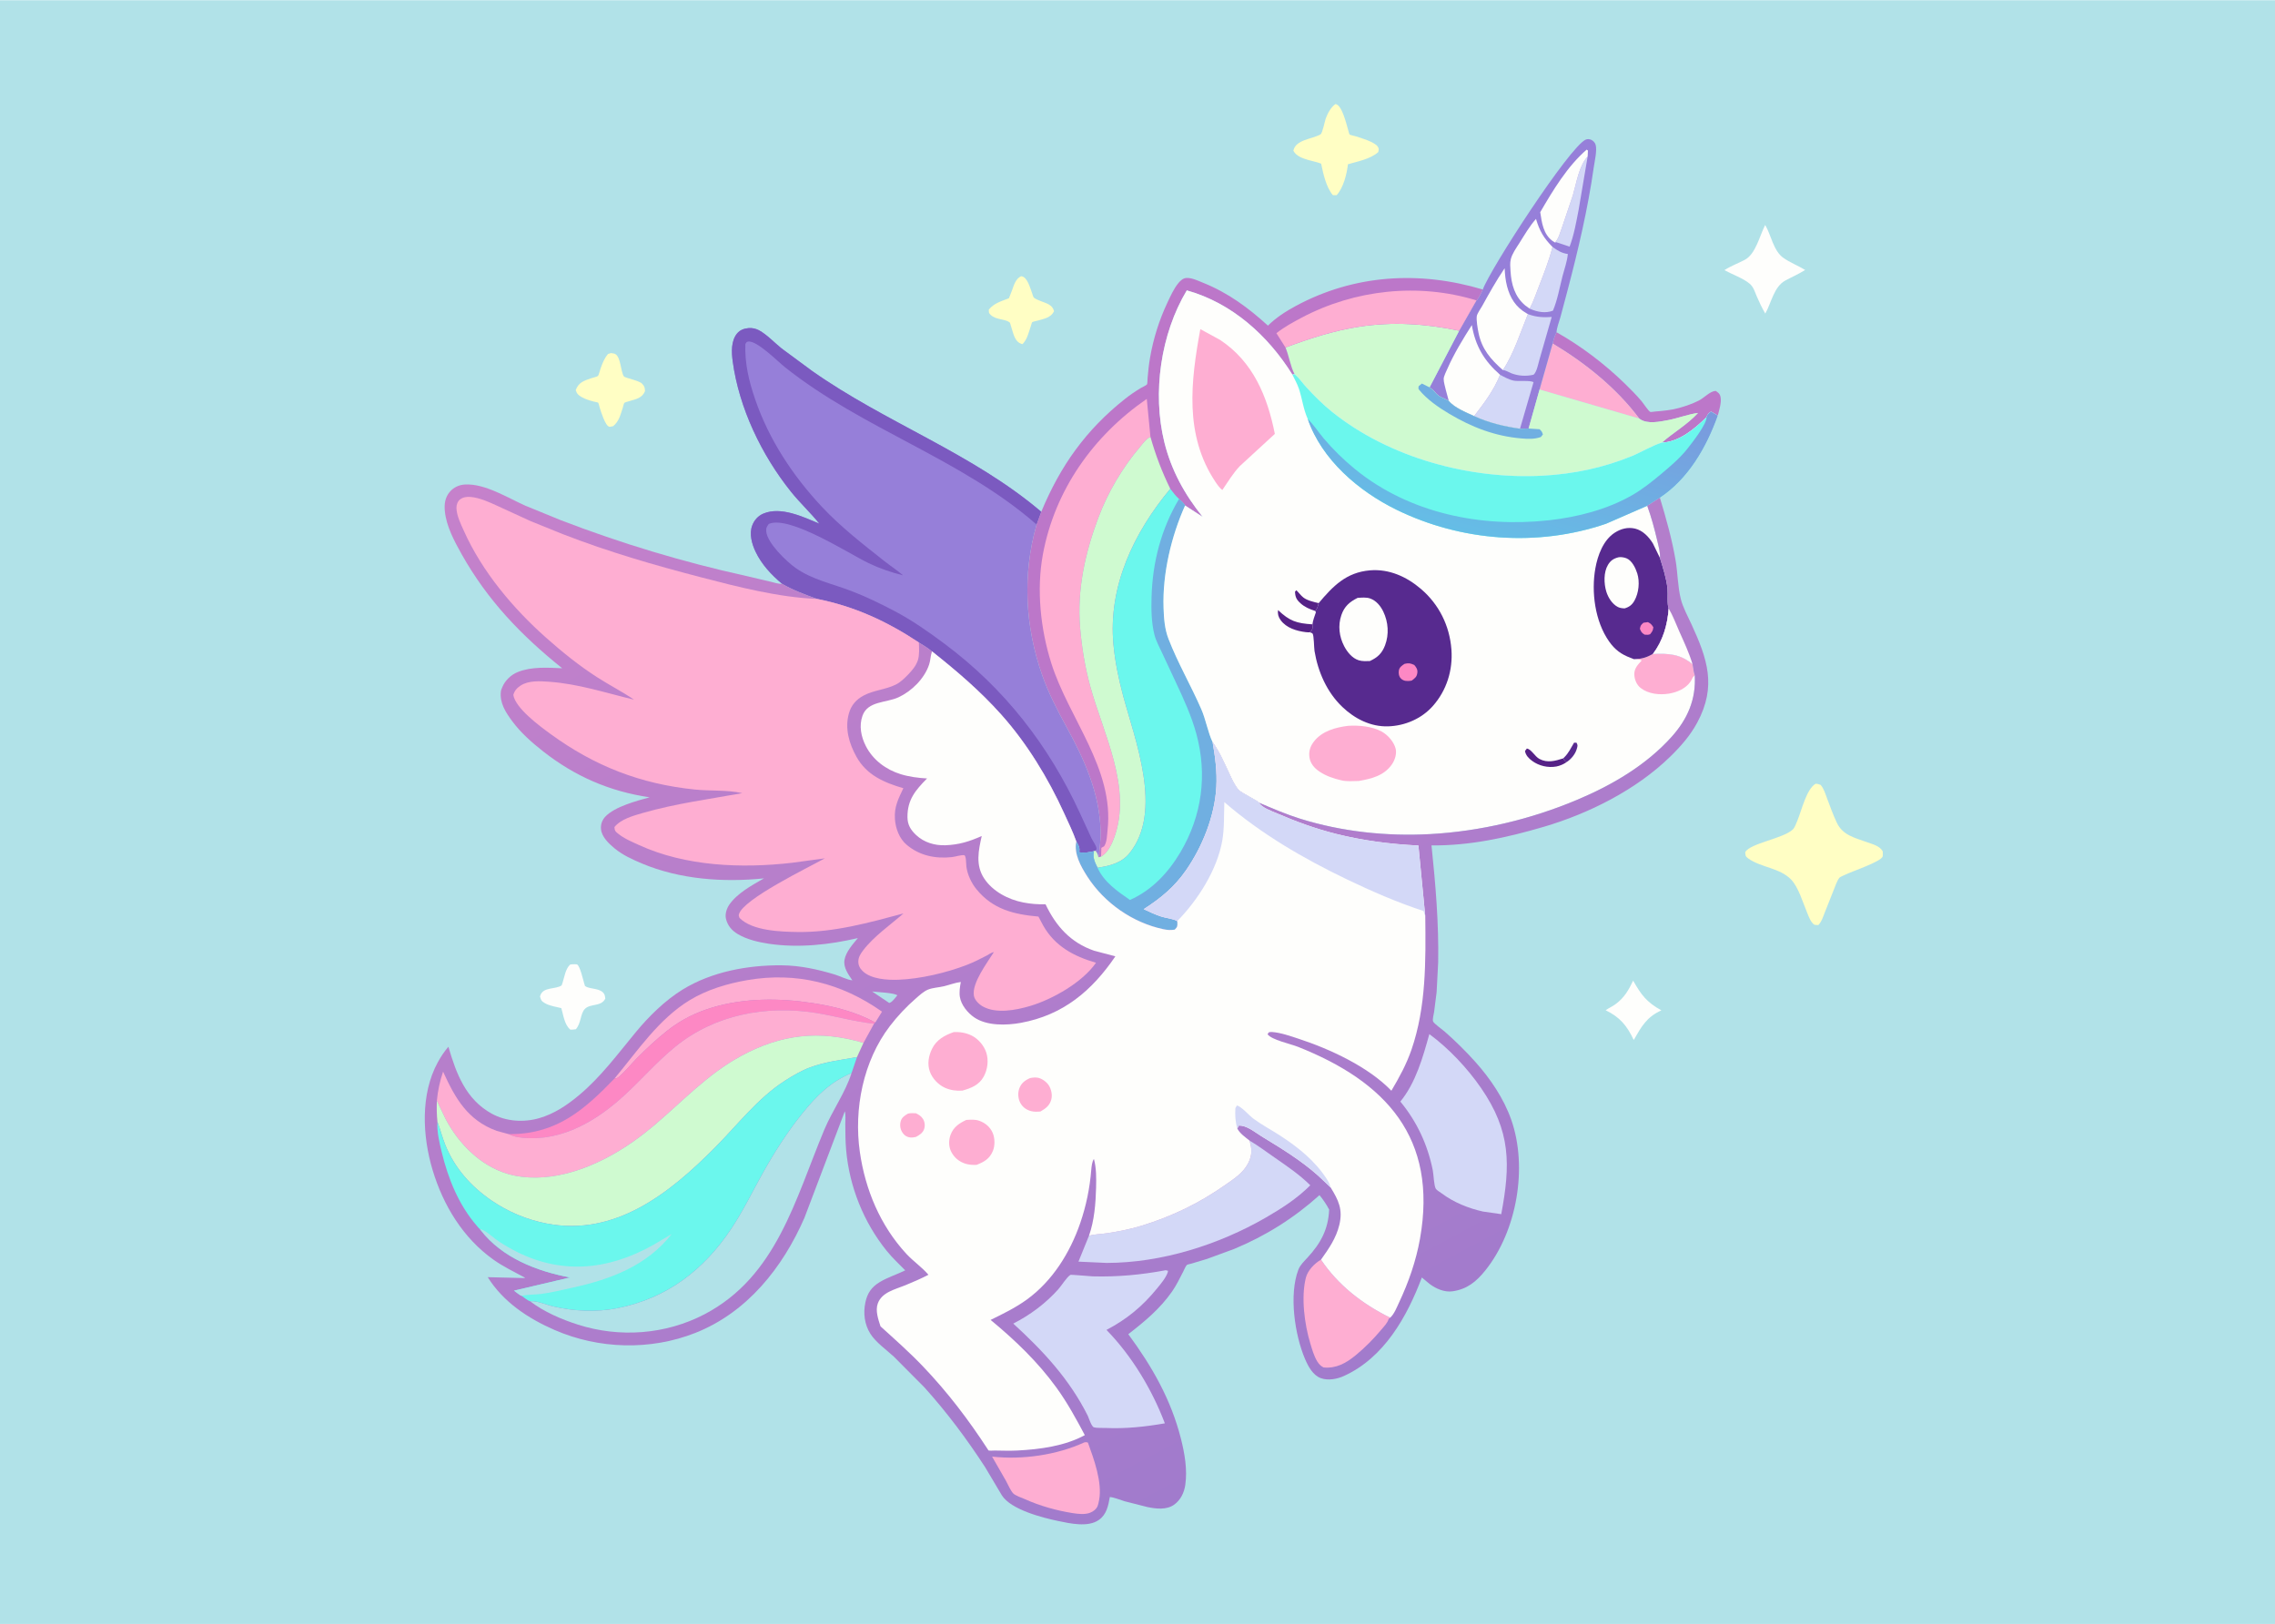 <svg version="1.1" xmlns="http://www.w3.org/2000/svg" style="display: block;" viewBox="0 0 2048 1462" width="1434" height="1024">
<defs>
	<linearGradient id="Gradient1" gradientUnits="userSpaceOnUse" x1="1377.77" y1="331.677" x2="1338.9" y2="483.451">
		<stop class="stop0" offset="0" stop-opacity="1" stop-color="rgb(123,153,221)"/>
		<stop class="stop1" offset="1" stop-opacity="1" stop-color="rgb(101,189,230)"/>
	</linearGradient>
	<linearGradient id="Gradient2" gradientUnits="userSpaceOnUse" x1="1214.99" y1="1267.58" x2="692.946" y2="289.048">
		<stop class="stop0" offset="0" stop-opacity="1" stop-color="rgb(161,123,204)"/>
		<stop class="stop1" offset="1" stop-opacity="1" stop-color="rgb(197,129,203)"/>
	</linearGradient>
</defs>
<path transform="translate(0,0)" fill="rgb(177,226,232)" d="M -0 -0 L 2048 0 L 2048 1462 L -0 1462 L -0 -0 z"/>
<path transform="translate(0,0)" fill="rgb(254,254,252)" d="M 1470.19 882.773 C 1477.63 895.75 1482.15 901.991 1495.61 909.528 C 1482.38 915.456 1477.71 924.055 1470.72 936.191 C 1464.59 923.271 1458.45 915.798 1445.43 909.391 C 1448.35 907.39 1451.69 905.93 1454.5 903.821 C 1462.32 897.96 1466.03 891.411 1470.19 882.773 z"/>
<path transform="translate(0,0)" fill="rgb(254,254,252)" d="M 512.99 868.5 C 513.615 868.267 513.885 868.133 514.622 868.059 C 515.272 867.994 519.082 867.906 519.5 868.163 C 522.252 869.849 524.845 881.749 525.827 884.923 C 525.894 885.142 526.525 887.485 526.647 887.581 C 530.269 890.411 538.23 889.349 542.5 893.098 C 544.552 894.9 544.594 896.512 544.898 899 C 540.942 906.56 531.306 903.077 526.354 908.392 C 522.424 912.609 523.155 921.17 518.417 926.5 C 516.8 926.866 515.153 926.837 513.5 926.902 C 508.192 922.737 507.138 913.732 505.318 907.512 C 500.628 906.37 494.693 905.479 490.5 903.019 C 487.302 901.143 487.071 900.393 486.13 897 L 486.337 896.344 C 488.957 888.05 499.811 890.953 505.595 887.039 C 505.706 886.964 506.456 884.52 506.513 884.345 C 508.254 878.956 508.927 872.722 512.99 868.5 z"/>
<path transform="translate(0,0)" fill="rgb(255,254,196)" d="M 919.167 248.5 C 924.749 248.638 927.396 259.259 929.043 263.538 C 929.287 264.172 930.206 267.341 930.624 267.701 C 933.55 270.218 940.346 271.786 944 273.822 C 946.65 275.3 948.116 277.086 948.886 280 C 945.994 285.929 939.91 286.777 934.01 288.499 C 932.963 288.805 929.943 289.311 929.175 289.869 C 928.936 290.043 927.927 293.576 927.774 294.028 C 925.79 299.87 924.825 305.053 920.5 309.645 C 913.455 308.132 912.349 300.223 910.342 294.169 C 910.192 293.717 909.273 290.34 909.029 290.153 C 904.457 286.655 896.985 288.082 891.823 283.323 C 889.864 281.516 890.248 281.035 890.17 278.5 C 894.996 272.675 901.373 271.012 908.247 268.337 L 911.004 261.326 C 912.697 256.577 914.265 250.823 919.167 248.5 z"/>
<path transform="translate(0,0)" fill="rgb(255,254,196)" d="M 547.373 318.5 L 550.014 317.688 C 550.996 317.898 552.993 318.044 553.804 318.5 C 558.979 321.409 558.651 334.03 561.562 338.618 C 562.527 340.139 575.066 342.281 577.913 345.151 C 580.328 347.587 580.458 348.774 580.658 352 C 577.908 358.408 572.457 359.109 566.5 360.97 C 565.558 361.265 562.565 362.001 562.034 362.564 C 561.57 363.055 560.91 366.068 560.666 366.813 C 558.589 373.137 557.291 379.103 551.997 383.5 C 551.201 383.62 549.188 384.185 548.5 384.027 C 544.803 383.176 540.925 370.148 539.849 366.759 C 539.627 366.06 538.898 362.79 538.471 362.364 C 538.172 362.066 534.941 361.475 534.392 361.33 C 530.644 360.339 527.055 359.229 523.654 357.334 C 520.676 355.675 519.239 354.267 518.282 351 C 520.975 343.905 525.692 342.625 532.484 340.257 C 533.737 339.821 537.435 339.038 538.334 338.265 C 538.943 337.74 540.265 332.629 540.634 331.598 C 542.399 326.668 543.958 322.541 547.373 318.5 z"/>
<path transform="translate(0,0)" fill="rgb(254,254,252)" d="M 1589.05 202.343 C 1594.4 211.355 1596.44 225.573 1605.3 231.872 C 1611.24 236.095 1618.71 239.007 1625.04 242.841 C 1619.35 246.506 1613.04 249.163 1607.11 252.417 C 1596.83 258.061 1594.64 272.461 1589.14 282.13 C 1586.23 277.081 1583.77 271.983 1581.47 266.631 C 1579.72 262.569 1578.64 258.314 1575.17 255.316 C 1569.34 250.28 1559.23 246.823 1552.34 243.023 C 1558.02 239.324 1564.56 236.918 1570.57 233.794 C 1580.57 228.595 1584.06 211.968 1589.05 202.343 z"/>
<path transform="translate(0,0)" fill="rgb(188,119,201)" d="M 1401.23 298.922 C 1423.43 311.437 1444.51 327.462 1462.77 345.227 C 1468.01 350.327 1473.19 355.57 1477.91 361.163 C 1479.4 362.926 1483.91 369.849 1485.62 370.668 C 1486.09 370.892 1488.86 370.413 1489.66 370.347 C 1497.09 369.732 1504.56 369.089 1511.76 367.044 C 1517.81 365.327 1523.89 363.217 1529.5 360.351 C 1534.27 357.912 1539.3 352.043 1544.5 351.725 C 1546.95 353.436 1548.33 354.298 1548.91 357.5 C 1549.82 362.519 1547.55 369.182 1546.37 374.019 L 1540.35 370.45 C 1538.4 371.667 1537.16 372.994 1536.26 375.157 L 1536.23 375.383 C 1526.12 385.631 1511.21 397.975 1496.08 398.29 C 1506.84 388.815 1518.64 382.388 1528.6 371.607 C 1519.78 372.72 1510.66 376.357 1501.77 378.043 C 1494.12 379.496 1483.03 381.847 1476.39 377.164 L 1475.72 376.674 C 1455.06 349.125 1427.18 326.726 1397.73 309.113 C 1398.56 305.389 1399.5 302.354 1401.23 298.922 z"/>
<path transform="translate(0,0)" fill="rgb(254,174,210)" d="M 1397.73 309.113 C 1427.18 326.726 1455.06 349.125 1475.72 376.674 L 1385.94 350.537 L 1397.73 309.113 z"/>
<path transform="translate(0,0)" fill="rgb(255,254,196)" d="M 1202.14 93.5 C 1207.92 93.782 1211.98 111.247 1213.41 115.962 C 1213.6 116.598 1214.58 120.602 1214.91 120.885 C 1215.49 121.377 1219.01 122.067 1219.92 122.347 C 1224.73 123.825 1237.42 127.554 1240.25 131.76 C 1241.59 133.749 1241.15 134.518 1240.73 136.727 C 1233.46 143.084 1222.51 145.029 1213.46 147.666 C 1212.38 156.66 1209.46 168.613 1203.29 175.5 L 1199.89 175.5 C 1193.8 168.368 1191.17 156.13 1189.32 147.127 C 1185.68 145.651 1181.76 145.038 1178 143.912 C 1172.86 142.374 1166.93 140.485 1164.31 135.5 C 1166.41 125.242 1181.37 125.181 1188.83 120.695 C 1190.48 119.705 1192.58 108.892 1193.49 106.394 C 1195.23 101.662 1198.03 96.491 1202.14 93.5 z"/>
<path transform="translate(0,0)" fill="rgb(255,254,196)" d="M 1634.39 705.5 C 1636.11 705.4 1637.36 705.96 1638.97 706.5 C 1641.95 709.959 1643.21 714.572 1644.8 718.773 C 1647.57 726.056 1650.21 733.469 1653.53 740.521 C 1658.9 751.909 1669.66 754.081 1680.69 758.093 C 1685.48 759.838 1692.58 761.506 1694.9 766.5 C 1694.88 767.622 1695.15 770.036 1694.8 771 C 1693.07 775.78 1667.44 784.24 1661.35 787.274 C 1660.26 787.814 1656.51 789.278 1655.83 790.141 C 1653.72 792.848 1652.11 797.716 1650.81 800.95 L 1642.51 821.878 C 1640.93 825.878 1639.96 829.536 1636.88 832.731 L 1633.44 832.5 C 1629.91 830.146 1628.37 825.238 1626.79 821.492 C 1623.06 812.632 1619.04 798.648 1612.44 791.775 C 1602.16 781.079 1584.92 780.922 1573.57 772.576 C 1571.07 770.734 1571.4 769.958 1571.05 767 C 1575.97 758.893 1605.08 754.905 1613.9 746.678 C 1615.63 745.067 1617.12 740.866 1618.04 738.652 C 1621.94 729.285 1626.1 710.488 1634.39 705.5 z"/>
<path transform="translate(0,0)" fill="rgb(150,127,217)" d="M 1334.84 260.451 C 1341.81 241.42 1412.75 132.104 1427.49 125.489 C 1429.02 124.805 1431 124.958 1432.5 125.688 C 1434.27 126.549 1435.87 128.204 1436.42 130.11 C 1437.88 135.136 1435.46 145.301 1434.71 150.588 C 1429.39 188.026 1420.7 224.833 1411.11 261.381 L 1404.65 285.629 C 1403.51 289.802 1401.45 294.687 1401.23 298.922 C 1399.5 302.354 1398.56 305.389 1397.73 309.113 L 1385.94 350.537 L 1376.05 385.63 L 1368.32 385.811 C 1354.01 383.795 1340.22 380.494 1327.03 374.451 C 1320.14 371.244 1308.89 366.753 1304.21 360.696 C 1299.67 358.195 1295.39 357.417 1291.97 353.058 C 1290.58 351.285 1288.69 349.951 1286.93 348.562 L 1313.58 297.546 L 1329.1 270.246 L 1329.62 270.091 C 1331.73 266.925 1333.38 263.988 1334.84 260.451 z"/>
<path transform="translate(0,0)" fill="rgb(211,216,247)" d="M 1399.85 218.135 C 1403.05 214.839 1404.53 208.914 1406.14 204.618 L 1415.97 175.454 C 1419.19 164.42 1421.33 149.296 1429.24 140.659 L 1421.14 188.546 C 1419.03 199.38 1416.95 211.575 1412.97 221.859 L 1401.12 217.897 L 1399.85 218.135 z"/>
<path transform="translate(0,0)" fill="rgb(211,216,247)" d="M 1377.02 277.682 C 1380.46 271.335 1382.88 263.974 1385.5 257.248 C 1389.97 245.753 1394.58 234.085 1397.6 222.125 C 1402.18 225.393 1405.71 227.655 1411.39 228.5 C 1410.86 235.006 1408.23 242.142 1406.59 248.514 C 1404.01 258.589 1402.05 269.977 1398 279.5 C 1391.4 282.066 1384.12 280.744 1377.81 278.029 L 1377.02 277.682 z"/>
<path transform="translate(0,0)" fill="rgb(254,254,252)" d="M 1399.85 218.135 L 1397.69 216.793 C 1389.31 210.654 1387.99 200.371 1386.55 190.841 C 1397.89 171.278 1411.09 149.369 1428.36 134.5 L 1429.5 135.339 L 1429.24 140.659 C 1421.33 149.296 1419.19 164.42 1415.97 175.454 L 1406.14 204.618 C 1404.53 208.914 1403.05 214.839 1399.85 218.135 z"/>
<path transform="translate(0,0)" fill="rgb(211,216,247)" d="M 1375.47 282.583 L 1376.8 283.064 C 1383.39 285.396 1389.95 285.67 1396.88 285.181 L 1385.86 323.508 C 1384.77 327.164 1383.46 334.833 1380.5 337.201 C 1373.85 338.72 1366.88 338.336 1360.5 335.864 C 1358.17 334.96 1355.36 333.075 1352.92 333.009 C 1362.82 318.163 1368.7 299.074 1375.47 282.583 z"/>
<path transform="translate(0,0)" fill="rgb(211,216,247)" d="M 1350.42 337.243 C 1354.25 339.275 1358.45 341.654 1362.74 342.512 C 1367.02 343.368 1377.46 341.994 1380.52 343.909 L 1368.32 385.811 C 1354.01 383.795 1340.22 380.494 1327.03 374.451 C 1336.51 362.095 1344.41 351.81 1350.42 337.243 z"/>
<path transform="translate(0,0)" fill="rgb(254,254,252)" d="M 1377.02 277.682 L 1373.08 274.83 C 1363.56 266.811 1360.55 255.884 1359.8 243.902 C 1359.58 240.373 1359.2 236.466 1360.09 233 C 1361.37 228.036 1364.96 223.083 1367.7 218.756 C 1372.39 211.33 1376.88 203.462 1382.73 196.884 C 1385.94 207.696 1389.63 214.067 1397.6 222.125 C 1394.58 234.085 1389.97 245.753 1385.5 257.248 C 1382.88 263.974 1380.46 271.335 1377.02 277.682 z"/>
<path transform="translate(0,0)" fill="rgb(254,254,252)" d="M 1352.92 333.009 C 1341.95 323.331 1333.97 314.207 1330.97 299.368 C 1330.2 295.56 1328.87 288.01 1329.47 284.263 C 1329.82 282.053 1333.14 277.375 1334.29 275.28 C 1340.64 263.786 1347.12 252.183 1354.5 241.317 C 1354.79 246.882 1355.26 252.158 1356.68 257.562 C 1359.46 268.15 1364.57 276.377 1374.26 281.901 L 1375.47 282.583 C 1368.7 299.074 1362.82 318.163 1352.92 333.009 z"/>
<path transform="translate(0,0)" fill="rgb(254,254,252)" d="M 1304.21 360.696 L 1301.62 351.158 C 1300.96 348.203 1299.6 343.887 1299.63 340.919 C 1299.66 338.549 1302.04 333.923 1303.04 331.642 C 1308.9 318.297 1317.14 304.756 1324.98 292.473 C 1328.14 311.374 1336.18 324.827 1350.42 337.243 C 1344.41 351.81 1336.51 362.095 1327.03 374.451 C 1320.14 371.244 1308.89 366.753 1304.21 360.696 z"/>
<path transform="translate(0,0)" fill="rgb(207,250,208)" d="M 1157.2 312.656 C 1178.76 304.633 1200.25 297.604 1223.08 294.026 C 1253.65 289.233 1283.44 291.222 1313.58 297.546 L 1286.93 348.562 C 1288.69 349.951 1290.58 351.285 1291.97 353.058 C 1295.39 357.417 1299.67 358.195 1304.21 360.696 C 1308.89 366.753 1320.14 371.244 1327.03 374.451 C 1340.22 380.494 1354.01 383.795 1368.32 385.811 L 1376.05 385.63 L 1385.94 350.537 L 1475.72 376.674 L 1476.39 377.164 C 1483.03 381.847 1494.12 379.496 1501.77 378.043 C 1510.66 376.357 1519.78 372.72 1528.6 371.607 C 1518.64 382.388 1506.84 388.815 1496.08 398.29 C 1487.18 400.952 1477.54 406.946 1468.78 410.527 C 1443.31 420.936 1416.84 426.492 1389.41 428.034 C 1323.5 431.739 1250.75 412.129 1198.86 370.376 C 1190.72 363.831 1183 356.081 1175.95 348.394 C 1172.77 344.931 1169.85 340.593 1166.34 337.536 L 1165.37 336.711 C 1161.63 329.647 1160.37 320.28 1157.2 312.656 z"/>
<path transform="translate(0,0)" fill="rgb(112,175,225)" d="M 1376.05 385.63 L 1386 386.276 C 1387.78 388.068 1388.21 388.474 1388.94 391 L 1387.12 393.256 C 1381.6 395.28 1375.8 395.059 1370.02 394.586 C 1345.99 392.619 1325 384.494 1304.45 372.242 C 1294.81 366.493 1284.8 359.554 1277.56 350.833 C 1276.51 349.566 1276.95 349.074 1277.09 347.5 L 1280 345.139 L 1286.93 348.562 C 1288.69 349.951 1290.58 351.285 1291.97 353.058 C 1295.39 357.417 1299.67 358.195 1304.21 360.696 C 1308.89 366.753 1320.14 371.244 1327.03 374.451 C 1340.22 380.494 1354.01 383.795 1368.32 385.811 L 1376.05 385.63 z"/>
<path transform="translate(0,0)" fill="rgb(150,127,217)" d="M 703.964 525.395 C 694.344 517.308 685.686 508.054 680.212 496.616 C 676.87 489.634 674.329 480.557 677.142 473 C 678.957 468.123 682.452 464.211 687.268 462.197 C 703.045 455.598 722.943 465.159 737.595 471.279 C 729.64 461.352 720.103 452.559 712.069 442.534 C 685.652 409.568 665.355 367.261 659.63 325.331 C 658.51 317.126 657.94 306.766 663.568 300.003 C 666.232 296.804 669.923 295.523 673.967 295.196 C 677.159 294.938 680.473 295.67 683.293 297.19 C 690.337 300.987 697.184 308.347 703.536 313.466 L 731.126 333.826 C 797.48 380.593 875.111 407.695 937.372 460.583 L 933.174 472.082 C 920.266 517.133 922.722 563.772 938.284 607.928 C 943.94 623.979 951.748 639.106 959.913 654 C 976.192 683.694 990.05 714.047 990.779 748.5 C 990.945 756.333 989.892 763.914 988.995 771.664 C 988.544 770.95 988.695 771.313 988.485 770.467 C 987.958 768.346 987.474 767.419 986.02 765.784 L 984.785 766.189 C 981.481 767.329 974.895 767.932 971.5 767.131 C 972.304 762.774 970.916 761.117 968.913 757.425 C 965.927 748.915 961.732 740.377 957.99 732.146 C 943.579 700.445 924.405 668.953 901.123 642.95 C 882.065 621.665 861.288 603.991 839.004 586.268 C 835.251 583.189 831.361 580.719 827.18 578.26 C 798.374 559.206 769.544 545.881 735.529 539.054 C 724.476 535.004 714.253 531.288 703.964 525.395 z"/>
<path transform="translate(0,0)" fill="rgb(123,90,192)" d="M 703.964 525.395 C 694.344 517.308 685.686 508.054 680.212 496.616 C 676.87 489.634 674.329 480.557 677.142 473 C 678.957 468.123 682.452 464.211 687.268 462.197 C 703.045 455.598 722.943 465.159 737.595 471.279 C 729.64 461.352 720.103 452.559 712.069 442.534 C 685.652 409.568 665.355 367.261 659.63 325.331 C 658.51 317.126 657.94 306.766 663.568 300.003 C 666.232 296.804 669.923 295.523 673.967 295.196 C 677.159 294.938 680.473 295.67 683.293 297.19 C 690.337 300.987 697.184 308.347 703.536 313.466 L 731.126 333.826 C 797.48 380.593 875.111 407.695 937.372 460.583 L 933.174 472.082 C 865.587 412.888 776.746 386.315 706.548 330.333 C 699.973 325.089 681.511 306.381 673.624 307.294 C 671.909 307.492 671.935 308.2 670.985 309.5 C 670.375 327.013 674.139 342.763 679.777 359.238 C 692.249 395.68 713.775 428.26 739.98 456.22 C 756.7 474.059 776.746 489.715 795.932 504.844 C 801.55 509.274 807.534 513.146 812.959 517.821 C 802.047 515.104 792.009 511.654 781.832 506.777 C 763.91 498.19 710.862 463.537 692.109 471.5 C 690.232 474.142 689.484 475.089 689.825 478.5 C 690.871 488.949 708.055 505.372 716.117 511.083 C 731.209 521.773 749.427 525.417 766.385 531.923 C 779.56 536.978 792.451 543.228 804.931 549.795 C 821.191 558.351 835.639 568.485 850.31 579.449 C 904.41 619.879 943.966 670.741 972.169 731.914 L 982.632 754.673 C 983.943 757.331 986.537 760.644 987.095 763.498 C 987.324 764.672 986.701 764.924 986.02 765.784 L 984.785 766.189 C 981.481 767.329 974.895 767.932 971.5 767.131 C 972.304 762.774 970.916 761.117 968.913 757.425 C 965.927 748.915 961.732 740.377 957.99 732.146 C 943.579 700.445 924.405 668.953 901.123 642.95 C 882.065 621.665 861.288 603.991 839.004 586.268 C 835.251 583.189 831.361 580.719 827.18 578.26 C 798.374 559.206 769.544 545.881 735.529 539.054 C 724.476 535.004 714.253 531.288 703.964 525.395 z"/>
<path transform="translate(0,0)" fill="rgb(188,119,201)" d="M 937.372 460.583 C 954.629 419.157 977.35 387.129 1012.54 359.116 C 1017.12 355.469 1021.86 352.237 1026.88 349.212 C 1027.92 348.585 1032.02 346.698 1032.58 345.853 C 1032.97 345.276 1033 341.253 1033.08 340.316 C 1033.58 334.222 1034.19 328.215 1035.24 322.186 C 1038.26 304.657 1043.45 288.083 1051.05 272 C 1053.74 266.309 1056.7 259.708 1060.69 254.816 C 1062.53 252.57 1064.99 250.213 1068.04 250.055 C 1072.97 249.799 1078.67 252.624 1083.16 254.428 C 1105.56 263.43 1123.71 276.852 1141.43 292.98 C 1148.59 285.886 1157.56 280.074 1166.4 275.309 C 1219.28 246.821 1277.81 243.413 1334.84 260.451 C 1333.38 263.988 1331.73 266.925 1329.62 270.091 L 1329.1 270.246 L 1313.58 297.546 C 1283.44 291.222 1253.65 289.233 1223.08 294.026 C 1200.25 297.604 1178.76 304.633 1157.2 312.656 C 1160.37 320.28 1161.63 329.647 1165.37 336.711 L 1163.45 337.128 C 1141.57 301.957 1109.01 272.568 1068.38 261.243 C 1044.89 300.378 1037.25 353.511 1048.15 397.861 C 1054.37 423.152 1066.43 445.012 1082.7 465.208 L 1066.84 454.945 C 1054.34 482.779 1046.41 516.479 1047.46 547.121 C 1047.78 556.642 1048.43 566.036 1051.89 575.009 C 1060.23 596.633 1072.11 616.961 1081.39 638.23 C 1085.57 647.804 1087.3 658.927 1091.64 668.104 C 1093.99 681.543 1095.71 694.414 1095 708.1 C 1093.62 734.399 1082.44 762.25 1067.5 783.68 C 1057.13 798.559 1044.8 808.694 1029.64 818.405 C 1034.82 820.831 1040.05 823.311 1045.5 825.075 C 1049.79 826.462 1056.06 826.909 1059.79 829.145 L 1059.89 830.082 C 1060.06 833.782 1059.98 834.315 1057.5 836.833 C 1053.8 837.433 1050.79 837.189 1047.15 836.414 C 1019.57 830.541 994.155 812.832 978.889 789.116 C 972.981 779.937 966.537 768.44 968.913 757.425 C 970.916 761.117 972.304 762.774 971.5 767.131 C 974.895 767.932 981.481 767.329 984.785 766.189 L 986.02 765.784 C 987.474 767.419 987.958 768.346 988.485 770.467 C 988.695 771.313 988.544 770.95 988.995 771.664 C 989.892 763.914 990.945 756.333 990.779 748.5 C 990.05 714.047 976.192 683.694 959.913 654 C 951.748 639.106 943.94 623.979 938.284 607.928 C 922.722 563.772 920.266 517.133 933.174 472.082 L 937.372 460.583 z"/>
<path transform="translate(0,0)" fill="rgb(254,174,210)" d="M 1157.2 312.656 L 1149.05 299.788 C 1156.05 294.237 1164 289.91 1171.88 285.743 C 1219.64 260.477 1277.13 254.244 1329.1 270.246 L 1313.58 297.546 C 1283.44 291.222 1253.65 289.233 1223.08 294.026 C 1200.25 297.604 1178.76 304.633 1157.2 312.656 z"/>
<path transform="translate(0,0)" fill="rgb(254,174,210)" d="M 991.207 771.055 L 991.458 763.181 L 993.95 761.791 C 996.557 758.131 996.583 751.355 997.065 746.964 C 1003.12 691.864 962.106 646.787 946.342 596.769 C 936.699 566.172 932.962 530.724 938.819 499 C 949.502 441.132 984.213 392.082 1032.35 358.942 L 1035.65 393.131 C 1031.6 394.961 1028.94 399.056 1026.12 402.365 C 1010.47 420.725 997.265 443.203 988.778 465.782 C 976.827 497.575 969.471 530.711 972.322 564.854 C 973.836 582.976 976.748 600.749 981.599 618.291 C 993.342 660.757 1019.17 709.122 1003.12 753.698 C 1000.94 759.754 997.105 767.917 991.207 771.055 z"/>
<path transform="translate(0,0)" fill="rgb(207,250,208)" d="M 991.207 771.055 C 997.105 767.917 1000.94 759.754 1003.12 753.698 C 1019.17 709.122 993.342 660.757 981.599 618.291 C 976.748 600.749 973.836 582.976 972.322 564.854 C 969.471 530.711 976.827 497.575 988.778 465.782 C 997.265 443.203 1010.47 420.725 1026.12 402.365 C 1028.94 399.056 1031.6 394.961 1035.65 393.131 C 1040.36 409.782 1045.94 424.38 1053.51 439.917 C 1020.84 479.2 997.505 527.502 1002.34 579.903 C 1003.77 595.345 1006.9 610.643 1010.9 625.609 C 1021.81 666.498 1047.28 730.087 1016.79 768.031 C 1009.72 776.83 998.704 779.549 988.019 781.077 C 985.374 775.85 983.598 772.046 984.785 766.189 L 986.02 765.784 C 987.474 767.419 987.958 768.346 988.485 770.467 C 988.695 771.313 988.544 770.95 988.995 771.664 L 991.207 771.055 z"/>
<path transform="translate(0,0)" fill="rgb(107,247,237)" d="M 988.019 781.077 C 998.704 779.549 1009.72 776.83 1016.79 768.031 C 1047.28 730.087 1021.81 666.498 1010.9 625.609 C 1006.9 610.643 1003.77 595.345 1002.34 579.903 C 997.505 527.502 1020.84 479.2 1053.51 439.917 C 1056.01 443.048 1058.39 446.364 1061.38 449.043 C 1063.23 450.855 1065.56 452.7 1066.84 454.945 C 1054.34 482.779 1046.41 516.479 1047.46 547.121 C 1047.78 556.642 1048.43 566.036 1051.89 575.009 C 1060.23 596.633 1072.11 616.961 1081.39 638.23 C 1085.57 647.804 1087.3 658.927 1091.64 668.104 C 1093.99 681.543 1095.71 694.414 1095 708.1 C 1093.62 734.399 1082.44 762.25 1067.5 783.68 C 1057.13 798.559 1044.8 808.694 1029.64 818.405 C 1034.82 820.831 1040.05 823.311 1045.5 825.075 C 1049.79 826.462 1056.06 826.909 1059.79 829.145 L 1059.89 830.082 C 1060.06 833.782 1059.98 834.315 1057.5 836.833 C 1053.8 837.433 1050.79 837.189 1047.15 836.414 C 1019.57 830.541 994.155 812.832 978.889 789.116 C 972.981 779.937 966.537 768.44 968.913 757.425 C 970.916 761.117 972.304 762.774 971.5 767.131 C 974.895 767.932 981.481 767.329 984.785 766.189 C 983.598 772.046 985.374 775.85 988.019 781.077 z"/>
<path transform="translate(0,0)" fill="rgb(112,175,225)" d="M 1061.38 449.043 C 1063.23 450.855 1065.56 452.7 1066.84 454.945 C 1054.34 482.779 1046.41 516.479 1047.46 547.121 C 1047.78 556.642 1048.43 566.036 1051.89 575.009 C 1060.23 596.633 1072.11 616.961 1081.39 638.23 C 1085.57 647.804 1087.3 658.927 1091.64 668.104 C 1093.99 681.543 1095.71 694.414 1095 708.1 C 1093.62 734.399 1082.44 762.25 1067.5 783.68 C 1057.13 798.559 1044.8 808.694 1029.64 818.405 C 1034.82 820.831 1040.05 823.311 1045.5 825.075 C 1049.79 826.462 1056.06 826.909 1059.79 829.145 L 1059.89 830.082 C 1060.06 833.782 1059.98 834.315 1057.5 836.833 C 1053.8 837.433 1050.79 837.189 1047.15 836.414 C 1019.57 830.541 994.155 812.832 978.889 789.116 C 972.981 779.937 966.537 768.44 968.913 757.425 C 970.916 761.117 972.304 762.774 971.5 767.131 C 974.895 767.932 981.481 767.329 984.785 766.189 C 983.598 772.046 985.374 775.85 988.019 781.077 C 993.728 793.946 1006.04 802.405 1017.23 810.098 C 1036.91 801.393 1051.72 785.548 1062.55 767.29 C 1082.12 734.315 1087.02 697.366 1076.95 660.422 C 1072.65 644.623 1065.57 629.151 1058.62 614.354 L 1046.09 587.53 C 1043.65 582.25 1040.62 576.839 1039.21 571.172 C 1036.5 560.252 1036.33 548.553 1036.65 537.348 C 1037.55 505.945 1045.27 476.15 1061.38 449.043 z"/>
<path transform="translate(0,0)" fill="rgb(254,254,252)" d="M 1066.84 454.945 L 1082.7 465.208 C 1066.43 445.012 1054.37 423.152 1048.15 397.861 C 1037.25 353.511 1044.89 300.378 1068.38 261.243 C 1109.01 272.568 1141.57 301.957 1163.45 337.128 L 1165.37 336.711 L 1166.34 337.536 C 1169.85 340.593 1172.77 344.931 1175.95 348.394 C 1183 356.081 1190.72 363.831 1198.86 370.376 C 1250.75 412.129 1323.5 431.739 1389.41 428.034 C 1416.84 426.492 1443.31 420.936 1468.78 410.527 C 1477.54 406.946 1487.18 400.952 1496.08 398.29 C 1511.21 397.975 1526.12 385.631 1536.23 375.383 L 1536.26 375.157 C 1537.16 372.994 1538.4 371.667 1540.35 370.45 L 1546.37 374.019 C 1536.25 402.374 1519.92 430.945 1494.26 447.893 L 1482.87 455.191 C 1486.6 465.521 1489.39 475.776 1491.87 486.467 C 1493.04 491.537 1494.68 497.017 1494.36 502.243 C 1497.12 511.277 1500.11 520.356 1501.11 529.794 C 1501.58 534.167 1500.59 544.144 1502.17 547.667 C 1501.1 562.565 1497.01 576.659 1487.93 588.657 C 1501.82 588.043 1512.72 588.534 1523.67 597.945 C 1524.25 601.051 1524.51 604.967 1525.68 607.861 C 1526.85 629.446 1519.3 647.052 1504.93 663.114 C 1482.09 688.644 1451.27 706.669 1420 719.845 C 1378.21 737.452 1332.56 748.366 1287.25 750.819 C 1248.22 752.931 1208 748.663 1170.62 737.019 C 1157.85 733.04 1145.59 727.756 1133.31 722.5 C 1132.76 721.021 1117.6 713.8 1115.1 711.044 C 1111.2 706.751 1108.84 700.95 1106.38 695.764 C 1102.01 686.578 1098.14 677.276 1092.24 668.929 L 1091.64 668.104 C 1087.3 658.927 1085.57 647.804 1081.39 638.23 C 1072.11 616.961 1060.23 596.633 1051.89 575.009 C 1048.43 566.036 1047.78 556.642 1047.46 547.121 C 1046.41 516.479 1054.34 482.779 1066.84 454.945 z"/>
<path transform="translate(0,0)" fill="rgb(87,42,143)" d="M 1407.24 682.625 L 1408.11 681.775 C 1412.2 677.726 1414.1 673.35 1417 668.5 L 1419.19 668.5 C 1420.5 670.943 1420.2 671.347 1419.47 674.041 C 1418.18 678.732 1414.39 683.341 1410.35 685.938 C 1408.61 685.085 1408.17 684.299 1407.24 682.625 z"/>
<path transform="translate(0,0)" fill="rgb(85,33,134)" d="M 1183.88 549.852 C 1178.98 548.279 1174.55 546.444 1170.7 542.94 C 1167.1 539.673 1165.99 537.367 1165.8 532.5 L 1167 531.229 C 1169.15 533.307 1170.9 535.838 1173.24 537.71 C 1176.82 540.577 1182.71 541.731 1187.04 542.9 C 1186.32 545.556 1185.97 547.941 1183.88 549.852 z"/>
<path transform="translate(0,0)" fill="rgb(85,33,134)" d="M 1410.35 685.938 C 1407.7 687.845 1404.22 689.366 1401 689.948 C 1393.54 691.295 1385.4 689.386 1379.3 684.92 C 1376.23 682.669 1373.46 679.868 1372.83 676 L 1374.5 673.768 C 1378.61 674.391 1381.62 680.875 1385.83 683.128 C 1392.96 686.949 1400.06 684.953 1407.24 682.625 C 1408.17 684.299 1408.61 685.085 1410.35 685.938 z"/>
<path transform="translate(0,0)" fill="rgb(85,33,134)" d="M 1179.07 569.098 C 1177.83 569.127 1176.73 569.129 1175.5 568.975 C 1167.2 567.937 1158.08 565.262 1152.91 558.213 C 1150.78 555.309 1150.05 552.591 1150.5 549.096 C 1160.99 559.012 1167.16 561.016 1181.48 561.943 C 1181.49 565.076 1182.06 566.199 1179.72 568.561 L 1179.07 569.098 z"/>
<path transform="translate(0,0)" fill="rgb(254,174,210)" d="M 1470.85 593.293 C 1477.84 593.123 1481.78 592.037 1487.93 588.657 C 1501.82 588.043 1512.72 588.534 1523.67 597.945 C 1524.25 601.051 1524.51 604.967 1525.68 607.861 C 1524.71 608.729 1523.99 609.367 1523.42 610.56 C 1522.93 611.59 1522.5 612.549 1521.85 613.5 C 1517.49 619.881 1509.6 623.174 1502.24 624.354 C 1493.9 625.69 1483.79 624.622 1476.96 619.252 C 1473.46 616.507 1471.49 611.891 1471.26 607.5 C 1470.95 601.778 1474.32 598.36 1477.91 594.5 C 1476.06 593.326 1473.04 593.46 1470.85 593.293 z"/>
<path transform="translate(0,0)" fill="rgb(254,174,210)" d="M 1213.51 653.321 C 1223.37 652.703 1235 653.72 1243.79 658.462 C 1249.29 661.432 1254.89 667.793 1256.4 673.96 C 1257.52 678.55 1255.68 684.202 1253.05 688 C 1245.97 698.2 1234.77 700.955 1223.23 702.961 C 1218.08 703.091 1212.44 703.556 1207.41 702.374 C 1200.39 700.723 1193.81 698.54 1187.78 694.485 C 1183.24 691.435 1179.64 687.344 1178.8 681.73 C 1178 676.322 1179.5 671.782 1182.79 667.498 C 1190.1 658.005 1202.24 654.737 1213.51 653.321 z"/>
<path transform="translate(0,0)" fill="rgb(87,42,143)" d="M 1470.85 593.293 L 1468 592.138 C 1459.51 589.045 1453.78 584.798 1448.51 577.304 C 1435.86 559.306 1432.35 532.813 1436.2 511.401 C 1438.28 499.824 1443.26 486.138 1453.58 479.451 C 1459.11 475.869 1465.41 474.199 1471.93 475.739 C 1478.83 477.367 1484.39 483.229 1487.95 489.084 L 1494.36 502.243 C 1497.12 511.277 1500.11 520.356 1501.11 529.794 C 1501.58 534.167 1500.59 544.144 1502.17 547.667 C 1501.1 562.565 1497.01 576.659 1487.93 588.657 C 1481.78 592.037 1477.84 593.123 1470.85 593.293 z"/>
<path transform="translate(0,0)" fill="rgb(253,136,196)" d="M 1479.44 560.5 L 1483.5 559.946 C 1486.2 561.391 1486.68 561.927 1488.36 564.5 C 1488.03 567.689 1487.48 568.234 1485.5 570.817 C 1483.8 571.57 1482.3 571.355 1480.5 571.233 C 1477.77 569.474 1477.59 569.006 1476.27 566 C 1476.82 562.873 1477.11 562.705 1479.44 560.5 z"/>
<path transform="translate(0,0)" fill="rgb(254,254,252)" d="M 1457.34 501.5 C 1459.48 501.186 1462.23 501.695 1464.23 502.5 C 1469.15 504.485 1472.39 511.312 1473.89 516.065 C 1476.29 523.68 1475.28 533.633 1471.36 540.62 C 1469.24 544.397 1466.63 546.372 1462.5 547.579 C 1460.38 547.486 1458.22 547.271 1456.31 546.257 C 1451.24 543.568 1447.67 537.789 1446.04 532.503 C 1443.81 525.228 1443.53 515.025 1447.54 508.363 C 1449.93 504.38 1452.83 502.517 1457.34 501.5 z"/>
<path transform="translate(0,0)" fill="rgb(254,174,210)" d="M 1080.57 296.14 L 1098.32 305.824 C 1128.08 325.499 1140.92 356.724 1147.64 390.456 L 1116.16 419.411 C 1110.18 425.64 1105.23 433.866 1100.36 440.993 C 1097.92 439.168 1095.73 436.015 1094.06 433.5 C 1066 391.325 1071.99 342.917 1080.57 296.14 z"/>
<path transform="translate(0,0)" fill="rgb(87,42,143)" d="M 1187.04 542.9 C 1199.99 527.484 1211.97 515.09 1233.33 513.318 C 1250.53 511.892 1266.29 519.049 1279.16 530.055 C 1295.48 544.017 1304.99 563.254 1306.6 584.562 C 1308 603.196 1302.3 621.471 1289.85 635.5 C 1279.72 646.914 1264.85 653.29 1249.7 653.786 C 1233.96 654.302 1219.53 646.946 1208.39 636.295 C 1194.46 622.981 1186.47 604.688 1183.35 585.933 C 1182.9 583.236 1182.85 571.966 1181.64 570.326 C 1181.08 569.561 1179.93 569.507 1179.07 569.098 L 1179.72 568.561 C 1182.06 566.199 1181.49 565.076 1181.48 561.943 C 1181.96 558.178 1183.42 554.582 1184.63 551 L 1183.88 549.852 C 1185.97 547.941 1186.32 545.556 1187.04 542.9 z"/>
<path transform="translate(0,0)" fill="rgb(253,136,196)" d="M 1264.44 597.5 C 1268.21 596.601 1269.73 596.97 1273.13 598.5 C 1274.96 600.531 1276.31 602.619 1275.93 605.5 C 1275.43 609.36 1273.87 610.249 1271.02 612.5 L 1269.81 612.783 C 1266.66 613.195 1263.59 613.125 1261.21 610.79 C 1259.28 608.897 1258.85 606.072 1259.27 603.5 C 1259.75 600.568 1262.11 598.951 1264.44 597.5 z"/>
<path transform="translate(0,0)" fill="rgb(254,254,252)" d="M 1222.17 538.1 C 1225.77 537.891 1229.87 537.435 1233.33 538.623 C 1238.89 540.532 1242.82 545.376 1245.29 550.518 C 1249.8 559.932 1250.57 570.979 1246.87 580.791 C 1244.11 588.094 1240.04 591.856 1233.09 595.011 C 1229.84 595.101 1226.35 595.275 1223.2 594.316 C 1217.32 592.526 1212.78 586.867 1210.06 581.638 C 1205.55 573.001 1204.32 562.962 1207.53 553.616 C 1210.23 545.735 1214.92 541.718 1222.17 538.1 z"/>
<path transform="translate(0,0)" fill="rgb(107,247,237)" d="M 1165.37 336.711 L 1166.34 337.536 C 1169.85 340.593 1172.77 344.931 1175.95 348.394 C 1183 356.081 1190.72 363.831 1198.86 370.376 C 1250.75 412.129 1323.5 431.739 1389.41 428.034 C 1416.84 426.492 1443.31 420.936 1468.78 410.527 C 1477.54 406.946 1487.18 400.952 1496.08 398.29 C 1511.21 397.975 1526.12 385.631 1536.23 375.383 L 1536.26 375.157 C 1537.16 372.994 1538.4 371.667 1540.35 370.45 L 1546.37 374.019 C 1536.25 402.374 1519.92 430.945 1494.26 447.893 L 1482.87 455.191 L 1445.81 471.35 C 1384.27 492.384 1315.38 487.223 1257.24 458.788 C 1223.3 442.189 1189.85 413.755 1177.28 377.057 C 1173.25 368.049 1172.43 359.481 1169.48 350.343 C 1168.02 345.807 1165.57 341.392 1163.45 337.128 L 1165.37 336.711 z"/>
<path transform="translate(0,0)" fill="url(#Gradient1)" d="M 1536.23 375.383 L 1536.26 375.157 C 1537.16 372.994 1538.4 371.667 1540.35 370.45 L 1546.37 374.019 C 1536.25 402.374 1519.92 430.945 1494.26 447.893 L 1482.87 455.191 L 1445.81 471.35 C 1384.27 492.384 1315.38 487.223 1257.24 458.788 C 1223.3 442.189 1189.85 413.755 1177.28 377.057 C 1182.67 382.273 1186.56 388.487 1191.36 394.205 C 1199.94 404.416 1209.75 413.995 1220.09 422.402 C 1268.74 461.927 1333.1 474.952 1394.27 468.249 C 1419.97 465.433 1446.87 458.523 1469.39 445.593 C 1479.04 440.05 1487.82 432.916 1496.33 425.789 C 1504.26 419.148 1512.73 411.831 1519.14 403.697 C 1522.94 398.877 1536.89 381.147 1536.23 375.383 z"/>
<path transform="translate(0,0)" fill="url(#Gradient2)" d="M 1494.26 447.893 C 1499.93 466.798 1505.17 485.17 1508.46 504.691 C 1510.35 515.952 1510.34 528.093 1513.09 539.07 C 1515 546.725 1519.27 554.464 1522.59 561.65 C 1537.08 593.119 1545.48 617.661 1527.92 650.364 C 1521.62 662.108 1512.88 672.005 1503.38 681.246 C 1472.79 711.026 1430.16 732.406 1389.5 744.313 C 1356.34 754.024 1323.44 761.3 1288.66 760.996 C 1292.32 796.067 1295.29 831.045 1294.67 866.344 L 1293.27 893.096 L 1290.98 911.185 C 1290.64 913.369 1289.42 917.334 1290.07 919.422 C 1290.65 921.317 1298.62 926.926 1300.78 928.835 C 1310.24 937.195 1319.57 946.356 1328 955.766 C 1341.55 970.904 1353.72 988.779 1360.48 1008.08 C 1375.51 1050.97 1365.52 1108.3 1337.15 1143.65 C 1328.98 1153.84 1320.61 1160.63 1307.57 1162.48 C 1300.34 1163.5 1292.7 1160.18 1287 1155.88 L 1279.98 1150.05 C 1266.54 1185.54 1246.05 1222.22 1209.85 1238.72 C 1203.72 1241.52 1195.64 1243.05 1189.1 1240.7 C 1181.83 1238.09 1177.6 1229.97 1174.76 1223.3 C 1165.56 1201.66 1160.2 1165.5 1168.84 1142.94 C 1170.45 1138.76 1174.08 1135.39 1177.05 1132.14 C 1188.94 1119.19 1195.74 1106.76 1196.53 1088.91 C 1193.99 1084.14 1191.26 1080.08 1187.83 1075.9 C 1164.82 1096.6 1139.41 1112.56 1110.79 1124.44 L 1086.52 1133.34 L 1072.37 1137.6 C 1071.46 1137.87 1069.02 1138.27 1068.45 1138.75 C 1067.38 1139.66 1065.74 1143.65 1065.03 1145 C 1061.87 1151.05 1058.98 1157.17 1055.05 1162.78 C 1044.17 1178.32 1030.53 1189.58 1015.72 1201.1 C 1037.12 1230.13 1054.09 1259.77 1063.05 1295 C 1066.43 1308.3 1069 1322.95 1067.04 1336.69 C 1066.03 1343.79 1062.8 1350.54 1056.79 1354.74 C 1050.02 1359.48 1040.54 1358.34 1032.9 1356.74 L 1012.3 1351.5 C 1008.06 1350.22 1003.46 1348.15 999.098 1347.69 C 997.661 1355.62 996.259 1363.39 989.176 1368.36 C 979.419 1375.2 963.34 1371.54 952.543 1369.29 C 938.212 1366.31 910.139 1359.09 901.911 1346.21 L 886.832 1320.84 C 870.404 1295.56 852.206 1271.19 831.989 1248.8 L 804.879 1221.52 C 798.017 1215.15 788.478 1208.53 783.515 1200.69 C 778.254 1192.37 776.98 1182.13 779.011 1172.58 C 780.8 1164.16 784.518 1158.72 791.856 1154.25 C 798.876 1149.98 807.442 1147.29 814.898 1143.62 C 809.267 1137.89 803.188 1132.23 798.151 1125.97 C 777.427 1100.24 764.632 1068.23 761.724 1035.36 C 761.031 1027.53 760.993 1019.69 760.957 1011.83 C 760.941 1008.19 761.458 1003.87 760.531 1000.4 L 724.158 1096.36 C 704.564 1141.23 672.589 1181.5 626 1199.93 C 585.576 1215.93 539.031 1214.65 499.167 1197.27 C 475.348 1186.89 453.004 1172.08 439.076 1149.76 L 472.391 1150.58 L 472.332 1150.08 C 462.901 1145 453.039 1140.25 444.299 1134.05 C 416.799 1114.54 398.93 1085.02 389.386 1053.12 C 380.262 1022.62 378.406 985.203 393.977 956.519 C 396.798 951.322 399.805 946.743 403.669 942.272 C 410.684 966.377 419.299 989.687 442.697 1002.55 C 455.507 1009.6 471.448 1010.62 485.367 1006.59 C 498.975 1002.65 510.263 995.035 521.044 986.063 C 540.883 969.553 556.147 948.727 572.5 928.971 C 584.158 914.886 598.681 900.564 614.313 890.908 C 640.565 874.693 673.221 868.695 703.735 868.953 C 720.196 869.093 736.081 872.562 751.771 877.332 C 756.438 878.751 762.636 882.041 767.316 882.491 C 763.693 877.17 759.055 870.92 760.233 864.071 C 761.493 856.744 767.716 849.983 772.275 844.433 C 746.394 850.508 718.7 853.481 692.24 849.566 C 682.916 848.186 672.183 845.682 664.029 840.757 C 658.69 837.532 654.935 833.135 653.498 826.93 C 652.578 822.955 654.112 817.932 656.362 814.591 C 663.341 804.23 677.106 796.702 687.784 790.673 C 651.192 794.426 612.079 791.635 577.872 777.273 C 569.305 773.676 560.436 769.617 553.236 763.64 C 548.007 759.299 541.704 753.446 541.03 746.273 C 540.635 742.063 542.078 738.08 544.985 735.017 C 553.439 726.11 573.139 720.861 584.769 717.678 C 548.657 712.338 517.593 698.827 488.822 676.23 C 478.71 668.288 468.86 659.598 461.166 649.217 C 455.237 641.215 449.548 632.53 450.941 622.066 C 451.054 621.225 451.349 620.553 451.667 619.775 L 452.154 618.559 C 454.678 612.439 459.952 607.389 466.057 604.915 C 478.452 599.892 492.981 600.92 506.095 601.476 C 469.083 571.781 438.888 540.308 415.521 498.688 C 409.058 487.175 401.844 473.672 400.481 460.28 C 399.83 453.886 400.545 447.814 404.829 442.739 C 408.315 438.61 413.139 436.372 418.5 436.044 C 436.246 434.958 456.788 447.865 472.84 455.064 L 504.944 468.202 C 559.221 489.092 614.747 505.798 671.525 518.347 L 693.332 523.446 C 696.577 524.228 700.68 525.718 703.964 525.395 C 714.253 531.288 724.476 535.004 735.529 539.054 C 769.544 545.881 798.374 559.206 827.18 578.26 C 831.361 580.719 835.251 583.189 839.004 586.268 C 861.288 603.991 882.065 621.665 901.123 642.95 C 924.405 668.953 943.579 700.445 957.99 732.146 C 961.732 740.377 965.927 748.915 968.913 757.425 C 966.537 768.44 972.981 779.937 978.889 789.116 C 994.155 812.832 1019.57 830.541 1047.15 836.414 C 1050.79 837.189 1053.8 837.433 1057.5 836.833 C 1059.98 834.315 1060.06 833.782 1059.89 830.082 L 1059.79 829.145 C 1056.06 826.909 1049.79 826.462 1045.5 825.075 C 1040.05 823.311 1034.82 820.831 1029.64 818.405 C 1044.8 808.694 1057.13 798.559 1067.5 783.68 C 1082.44 762.25 1093.62 734.399 1095 708.1 C 1095.71 694.414 1093.99 681.543 1091.64 668.104 L 1092.24 668.929 C 1098.14 677.276 1102.01 686.578 1106.38 695.764 C 1108.84 700.95 1111.2 706.751 1115.1 711.044 C 1117.6 713.8 1132.76 721.021 1133.31 722.5 C 1145.59 727.756 1157.85 733.04 1170.62 737.019 C 1208 748.663 1248.22 752.931 1287.25 750.819 C 1332.56 748.366 1378.21 737.452 1420 719.845 C 1451.27 706.669 1482.09 688.644 1504.93 663.114 C 1519.3 647.052 1526.85 629.446 1525.68 607.861 C 1524.51 604.967 1524.25 601.051 1523.67 597.945 C 1512.72 588.534 1501.82 588.043 1487.93 588.657 C 1497.01 576.659 1501.1 562.565 1502.17 547.667 C 1500.59 544.144 1501.58 534.167 1501.11 529.794 C 1500.11 520.356 1497.12 511.277 1494.36 502.243 C 1494.68 497.017 1493.04 491.537 1491.87 486.467 C 1489.39 475.776 1486.6 465.521 1482.87 455.191 L 1494.26 447.893 z"/>
<path transform="translate(0,0)" fill="rgb(177,226,232)" d="M 785.129 892.521 C 789.66 893.129 805.164 893.681 807.763 896 L 805.232 899.1 C 803.806 900.622 802.589 902.307 800.5 902.865 L 785.129 892.521 z"/>
<path transform="translate(0,0)" fill="rgb(254,254,252)" d="M 1502.17 547.667 C 1506.02 554.114 1508.64 561.373 1511.69 568.232 C 1515.98 577.869 1520.71 587.802 1523.67 597.945 C 1512.72 588.534 1501.82 588.043 1487.93 588.657 C 1497.01 576.659 1501.1 562.565 1502.17 547.667 z"/>
<path transform="translate(0,0)" fill="rgb(254,174,210)" d="M 553.238 970.841 C 573.85 946.182 592.837 917.456 620.745 900.424 C 636.358 890.896 654.644 885.422 672.588 882.32 C 716.763 874.684 757.518 884.909 794.011 910.682 L 787.961 920.454 C 770.505 910.889 751.073 905.944 731.5 902.949 C 701.784 898.403 670.582 898.244 641.572 906.854 C 626.544 911.315 613.229 917.925 600.912 927.635 C 591.159 935.322 581.692 944.135 572.983 952.983 C 567.939 958.106 563.178 964.105 557.823 968.823 C 556.286 970.179 555.28 970.824 553.238 970.841 z"/>
<path transform="translate(0,0)" fill="rgb(254,174,210)" d="M 976.198 1298.5 C 977.718 1298.22 977.948 1298.26 979.349 1298.69 C 984.75 1313.47 992.391 1334.4 989.467 1350.3 L 989.214 1351.5 C 988.905 1353.04 988.643 1354.55 988.02 1356 C 986.821 1358.79 984.094 1360.78 981.331 1361.86 C 976.593 1363.71 970.479 1362.95 965.598 1362.19 C 951.173 1359.92 936.061 1355.68 922.733 1349.67 C 920.269 1348.7 913.809 1346.29 912.093 1344.43 C 909.584 1341.72 907.452 1336.45 905.612 1333.18 L 893.088 1311.32 C 920.287 1314.35 951.322 1309.93 976.198 1298.5 z"/>
<path transform="translate(0,0)" fill="rgb(253,136,196)" d="M 553.238 970.841 C 555.28 970.824 556.286 970.179 557.823 968.823 C 563.178 964.105 567.939 958.106 572.983 952.983 C 581.692 944.135 591.159 935.322 600.912 927.635 C 613.229 917.925 626.544 911.315 641.572 906.854 C 670.582 898.244 701.784 898.403 731.5 902.949 C 751.073 905.944 770.505 910.889 787.961 920.454 L 786.834 921.513 C 769.193 919.72 752.076 914.615 734.564 911.832 C 689.66 904.698 643.525 913.267 607.873 942.289 C 591.98 955.227 578.549 970.684 563.586 984.625 C 538.146 1008.33 506.562 1027.76 470.439 1024.21 C 466.066 1023.78 461.784 1023.02 457.862 1020.95 L 461.212 1020.92 C 501.853 1020.25 526.454 998.6 553.238 970.841 z"/>
<path transform="translate(0,0)" fill="rgb(254,174,210)" d="M 1251.46 1186.23 L 1250.12 1187.27 C 1249.13 1190.92 1246.05 1193.95 1243.67 1196.8 C 1236.61 1205.26 1228.74 1213.27 1220.2 1220.25 C 1211.74 1227.18 1202.75 1232.17 1191.5 1231.04 C 1188.82 1229.7 1187.23 1227.96 1185.69 1225.4 C 1182.82 1220.65 1181.19 1214.77 1179.58 1209.5 C 1174.38 1192.41 1171.09 1167.79 1175.59 1150.17 C 1177.26 1143.64 1183.44 1137.3 1189.18 1133.99 C 1204.65 1157.08 1226.71 1174.06 1251.46 1186.23 z"/>
<path transform="translate(0,0)" fill="rgb(211,216,247)" d="M 1124.79 1026.73 C 1132.74 1031.4 1140.12 1036.99 1147.69 1042.23 C 1158.57 1049.77 1170.17 1057.65 1179.55 1067.03 C 1167.66 1078.92 1154.03 1087.71 1139.53 1096.09 C 1097.04 1120.63 1045.65 1136.87 996.265 1136.93 L 970.85 1135.77 L 980.341 1112.39 C 985.204 1111.08 991.147 1111 996.226 1110.24 C 1007.03 1108.61 1017.82 1106.52 1028.26 1103.28 C 1055.53 1094.8 1079.47 1083.19 1102.82 1066.83 C 1110.8 1061.24 1119.13 1056.02 1123.68 1047.06 C 1127.27 1040.01 1127.23 1034.12 1124.79 1026.73 z"/>
<path transform="translate(0,0)" fill="rgb(211,216,247)" d="M 1286.71 930.89 C 1304.23 943.744 1320.91 961.503 1333.23 979.366 C 1360.16 1018.4 1359.82 1048.44 1351.46 1093.03 L 1334.97 1090.66 C 1321.76 1087.69 1308.82 1082.48 1297.93 1074.36 C 1296.56 1073.33 1293.42 1071.51 1292.61 1070.26 C 1290.83 1067.52 1290.6 1057.27 1289.79 1053.33 C 1285.11 1030.31 1275.54 1009.75 1260.63 991.654 C 1274.57 974.546 1280.9 951.777 1286.71 930.89 z"/>
<path transform="translate(0,0)" fill="rgb(211,216,247)" d="M 1049.43 1143.5 L 1051.5 1144.03 L 1051.14 1145.63 C 1049.41 1150.57 1044.8 1155.97 1041.53 1159.99 C 1028.48 1176.02 1014.35 1187.66 996.069 1197.25 C 1018.8 1220.52 1037.13 1250.98 1048.62 1281.36 C 1031.17 1284.44 1013.1 1286.35 995.384 1285.54 C 992.31 1285.4 987.594 1285.76 984.704 1284.91 C 982.627 1284.3 980.191 1276.75 979.255 1274.57 C 962.761 1241.64 939.135 1216.2 912.151 1191.56 C 927.399 1183.78 941.246 1173.44 952.676 1160.68 C 955.557 1157.47 960.248 1149.79 963.586 1147.69 C 964.134 1147.34 981.173 1148.95 983.608 1149.02 C 1005.95 1149.63 1027.47 1147.62 1049.43 1143.5 z"/>
<path transform="translate(0,0)" fill="rgb(177,226,232)" d="M 766.586 965.956 C 761.078 983.401 749.289 999.734 742.107 1016.86 C 715.941 1079.26 699.266 1149.16 634.154 1183.19 C 599.231 1201.43 557.815 1204.48 520.332 1192.51 C 505.164 1187.67 489.862 1181.05 477.13 1171.4 C 483.574 1170.84 491.222 1174.47 497.574 1175.97 C 516.362 1180.41 536.734 1181.44 555.682 1177.7 C 600.344 1168.87 633.578 1143.29 658.437 1105.89 C 668.98 1090.03 677.286 1072.8 686.552 1056.19 C 697.071 1037.34 708.8 1018.91 722.396 1002.11 C 735.086 986.434 747.627 973.858 766.586 965.956 z"/>
<path transform="translate(0,0)" fill="rgb(254,174,210)" d="M 457.862 1020.95 C 461.784 1023.02 466.066 1023.78 470.439 1024.21 C 506.562 1027.76 538.146 1008.33 563.586 984.625 C 578.549 970.684 591.98 955.227 607.873 942.289 C 643.525 913.267 689.66 904.698 734.564 911.832 C 752.076 914.615 769.193 919.72 786.834 921.513 L 777.328 938.795 C 737.839 927.076 703.065 930.957 666.868 950.733 C 636.539 967.302 614.64 991.338 588.665 1013.26 C 565.452 1032.84 538.635 1049.28 508.916 1056.62 C 492.286 1060.73 473.586 1061.66 457 1056.74 C 432.336 1049.42 412.638 1029.3 400.992 1007 L 393.272 990.815 C 394.162 981.839 395.942 973.239 398.873 964.698 C 409.848 988.776 420.909 1008.41 447.165 1018.05 L 457.862 1020.95 z"/>
<path transform="translate(0,0)" fill="rgb(207,250,208)" d="M 393.272 990.815 L 400.992 1007 C 412.638 1029.3 432.336 1049.42 457 1056.74 C 473.586 1061.66 492.286 1060.73 508.916 1056.62 C 538.635 1049.28 565.452 1032.84 588.665 1013.26 C 614.64 991.338 636.539 967.302 666.868 950.733 C 703.065 930.957 737.839 927.076 777.328 938.795 L 771.483 951.578 C 757.316 954.157 742.621 955.852 729.083 960.931 C 721.365 963.826 713.667 968.35 706.74 972.779 C 682.328 988.388 663.934 1012.59 643.71 1032.98 C 602.858 1074.15 553.865 1113.4 492.108 1101.46 C 474.259 1098.01 457.253 1090.88 442.285 1080.58 C 423.937 1067.95 409.504 1051.76 400.99 1031 C 398.166 1024.11 396.455 1016.89 393.8 1009.94 C 393.087 1003.48 393.067 997.297 393.272 990.815 z"/>
<path transform="translate(0,0)" fill="rgb(107,247,237)" d="M 393.8 1009.94 C 396.455 1016.89 398.166 1024.11 400.99 1031 C 409.504 1051.76 423.937 1067.95 442.285 1080.58 C 457.253 1090.88 474.259 1098.01 492.108 1101.46 C 553.865 1113.4 602.858 1074.15 643.71 1032.98 C 663.934 1012.59 682.328 988.388 706.74 972.779 C 713.667 968.35 721.365 963.826 729.083 960.931 C 742.621 955.852 757.316 954.157 771.483 951.578 L 766.586 965.956 C 747.627 973.858 735.086 986.434 722.396 1002.11 C 708.8 1018.91 697.071 1037.34 686.552 1056.19 C 677.286 1072.8 668.98 1090.03 658.437 1105.89 C 633.578 1143.29 600.344 1168.87 555.682 1177.7 C 536.734 1181.44 516.362 1180.41 497.574 1175.97 C 491.222 1174.47 483.574 1170.84 477.13 1171.4 C 475.019 1170.9 471.52 1167.84 469.584 1166.56 C 467.997 1166.22 464.279 1162.94 462.746 1161.88 L 513.253 1150.03 C 483.276 1144.41 451.934 1132.27 432.692 1107.31 L 431.943 1106.32 C 431.054 1105.85 430.153 1104.55 429.466 1103.76 C 413.043 1084.9 403.414 1061.18 397.628 1037.14 C 395.559 1028.54 393.202 1018.84 393.8 1009.94 z"/>
<path transform="translate(0,0)" fill="rgb(177,226,232)" d="M 431.943 1106.32 C 437.537 1107.84 441.757 1112.29 446.343 1115.65 C 450.968 1119.03 456.057 1122.05 461.09 1124.78 C 503.796 1147.94 547.018 1143.94 588.51 1120.5 L 604.691 1110.91 C 582.318 1139.43 549.875 1151.68 515.5 1159.17 C 506.197 1161.2 496.713 1163.63 487.268 1164.84 C 481.451 1165.58 475.281 1165.25 469.584 1166.56 C 467.997 1166.22 464.279 1162.94 462.746 1161.88 L 513.253 1150.03 C 483.276 1144.41 451.934 1132.27 432.692 1107.31 L 431.943 1106.32 z"/>
<path transform="translate(0,0)" fill="rgb(254,174,210)" d="M 827.18 578.26 C 827.395 583.258 827.819 589.459 826.288 594.248 C 824.722 599.143 821.11 603.457 817.597 607.071 C 814.253 610.512 810.821 613.969 806.489 616.145 C 797.328 620.747 786.644 621.139 777.457 626.05 C 770.674 629.676 766.268 634.769 764.177 642.209 C 760.398 655.657 764.385 669.202 770.895 681 C 780.115 697.707 795.874 704.422 813.224 709.494 C 808.679 719.193 804.877 726.128 805.633 737.267 C 806.21 745.754 809.599 754.901 816.271 760.504 C 827.844 770.224 842.081 773.134 856.882 771.522 C 860.007 771.182 865.004 769.472 867.914 769.799 C 869.872 770.019 869.696 777.888 869.955 780 C 870.831 787.128 874.448 794.84 878.968 800.389 C 893.811 818.611 912.563 823.057 934.813 825.071 L 939.018 833 C 949.571 851.75 966.677 860.874 986.654 866.638 C 974.419 884.366 947.376 899.635 927.262 905.594 C 914.639 909.334 896.62 912.872 884.5 905.861 C 881.114 903.903 877.408 900.224 876.718 896.29 C 874.729 884.945 888.943 866.318 894.635 857.147 C 892.88 857.128 889.838 859.355 888.236 860.194 C 882.473 863.209 876.542 866.192 870.476 868.543 C 852.073 875.677 828.458 881.235 808.724 881.952 C 798.897 882.309 783.945 881.498 776.47 874.029 C 773.9 871.461 772.584 868.821 772.69 865.156 C 772.796 861.537 774.808 858.408 776.924 855.608 C 786.4 843.069 801.456 832.608 813.332 822.257 C 782.461 830.549 750.601 839.373 718.454 838.963 C 702.8 838.764 677.165 837.973 665.697 826.245 C 665.267 824.942 664.813 824.371 665.192 823 C 669.016 809.195 727.899 780.824 742.505 772.646 L 712.844 776.649 C 667.675 781.838 617.142 779.893 575.193 760.637 C 568.858 757.729 561.809 754.829 556.376 750.38 C 553.622 748.124 553.419 747.869 553.115 744.5 C 558.912 737.25 570.4 734.166 578.993 731.693 C 608.109 723.316 638.413 719.326 668.184 713.936 C 655.034 710.929 639.168 712.086 625.552 710.695 C 576.618 705.697 535.273 689.592 495.557 660.632 C 485.708 653.451 463.973 637.439 462.104 625.5 C 463.238 621.594 465.273 619.295 468.669 617.067 C 475.867 612.344 486.165 613.045 494.4 613.634 C 520.863 615.526 545.161 623.65 570.714 629.738 C 560.206 622.584 548.735 616.722 538 609.861 C 521.627 599.394 506.143 586.906 491.633 574.005 C 461.679 547.372 434.064 514.501 417.566 477.728 C 414.829 471.627 411.043 463.966 410.905 457.152 C 410.849 454.411 411.903 451.27 414.11 449.5 C 416.698 447.425 420.282 446.944 423.473 447.211 C 432.108 447.932 440.765 452.068 448.556 455.634 L 477.641 468.993 L 506.998 480.856 C 547.637 496.644 588.739 508.552 630.848 519.521 C 664.361 528.251 700.835 537.641 735.529 539.054 C 769.544 545.881 798.374 559.206 827.18 578.26 z"/>
<path transform="translate(0,0)" fill="rgb(254,254,252)" d="M 980.341 1112.39 C 985.163 1098.69 986.34 1083.53 986.72 1069.11 C 986.941 1060.73 987 1051.46 984.773 1043.34 C 983.129 1045.37 982.598 1050.41 982.388 1053.02 C 981.059 1069.56 977.849 1085.35 972.443 1101.08 C 963.303 1127.66 947.514 1153.11 924.504 1169.83 C 914.369 1177.2 902.983 1182.77 891.759 1188.24 C 913.79 1206.47 934.271 1226.03 951.098 1249.3 C 960.882 1262.83 968.749 1277.27 976.577 1291.99 C 958.614 1301.82 936.12 1304.8 915.908 1305.84 C 909.106 1306.18 902.242 1305.95 895.431 1305.85 C 894.488 1305.84 890.556 1306.14 889.862 1305.76 C 889.657 1305.65 889.608 1305.37 889.481 1305.18 C 872.034 1278.27 853.047 1253.34 830.883 1230.11 C 818.828 1217.47 805.567 1205.77 792.645 1194.03 C 790.635 1187.79 787.86 1179.98 790.186 1173.5 C 793.84 1163.31 805.627 1160.84 814.633 1157.17 C 821.859 1154.22 828.866 1151.18 835.804 1147.6 C 829.948 1140.74 822.036 1135.38 815.856 1128.68 C 792.459 1103.31 778.917 1071.01 774.051 1037.05 C 768.502 998.321 777.064 955.141 801.02 923.75 C 807.94 914.681 816.096 906.008 824.724 898.555 C 827.927 895.789 831.576 892.35 835.554 890.775 C 839.92 889.047 845.248 888.92 849.863 887.773 C 854.834 886.537 859.871 884.607 864.943 883.962 C 864.135 888.104 863.401 893.315 864.105 897.498 C 865.323 904.739 871.071 911.771 877.023 915.847 C 888.325 923.586 905.95 923.143 918.969 920.757 C 957.034 913.78 982.965 891.904 1004.06 860.894 L 984.846 855.779 C 963.726 848.447 950.634 833.772 941.211 813.993 C 934.38 814.174 927.865 813.675 921.154 812.365 C 907.656 809.73 893.548 802.404 885.862 790.603 C 878.054 778.616 880.846 765.534 883.776 752.541 C 872.735 757.451 863.331 760.397 851.124 760.848 C 841.453 761.206 831.761 758.319 824.651 751.607 C 819.736 746.968 816.946 742.326 816.911 735.452 C 816.832 719.777 824.153 711.28 834.554 700.71 C 826.638 700.259 818.452 699.216 810.846 696.87 C 797.574 692.777 785.844 684.078 779.447 671.531 C 775.141 663.085 773.185 653.335 776.449 644.185 C 781.206 630.849 797.862 632.723 808.79 627.649 C 820.78 622.083 832.132 610.881 836.39 598.218 C 837.708 594.3 837.625 590.196 839.004 586.268 C 861.288 603.991 882.065 621.665 901.123 642.95 C 924.405 668.953 943.579 700.445 957.99 732.146 C 961.732 740.377 965.927 748.915 968.913 757.425 C 966.537 768.44 972.981 779.937 978.889 789.116 C 994.155 812.832 1019.57 830.541 1047.15 836.414 C 1050.79 837.189 1053.8 837.433 1057.5 836.833 C 1059.98 834.315 1060.06 833.782 1059.89 830.082 L 1059.79 829.145 C 1056.06 826.909 1049.79 826.462 1045.5 825.075 C 1040.05 823.311 1034.82 820.831 1029.64 818.405 C 1044.8 808.694 1057.13 798.559 1067.5 783.68 C 1082.44 762.25 1093.62 734.399 1095 708.1 C 1095.71 694.414 1093.99 681.543 1091.64 668.104 L 1092.24 668.929 C 1098.14 677.276 1102.01 686.578 1106.38 695.764 C 1108.84 700.95 1111.2 706.751 1115.1 711.044 C 1117.6 713.8 1132.76 721.021 1133.31 722.5 C 1136.1 727.137 1144.54 729.99 1149.6 732.172 C 1166.84 739.601 1184.63 746.108 1202.86 750.643 C 1227.34 756.733 1251.71 759.867 1276.88 761.097 L 1283.06 824.835 C 1283.51 865.081 1283.93 906.317 1270.67 944.854 C 1266.11 958.078 1259.65 969.914 1252.54 981.878 C 1231.89 960.376 1197.25 944.321 1169.06 935.099 C 1161.45 932.611 1153.06 929.592 1145 928.991 C 1144 928.917 1143.22 929.079 1142.25 929.271 L 1141.08 931 C 1144.61 936.077 1161.64 939.647 1168.41 942.33 C 1247.52 973.663 1294.48 1024.3 1278.3 1115.2 C 1274.76 1135.06 1268.08 1154.26 1259.51 1172.47 C 1257.46 1176.83 1255.1 1183.07 1251.46 1186.23 C 1226.71 1174.06 1204.65 1157.08 1189.18 1133.99 C 1196.25 1124.04 1202.82 1114.7 1205.71 1102.6 C 1209 1088.84 1205 1080.52 1197.87 1068.99 L 1186.68 1058.4 C 1171.1 1044.47 1153.44 1033.78 1135.68 1022.94 C 1129.56 1019.2 1122.34 1012.91 1115.17 1013.29 L 1113.85 1015.91 C 1116.22 1020.46 1120.86 1023.57 1124.79 1026.73 C 1127.23 1034.12 1127.27 1040.01 1123.68 1047.06 C 1119.13 1056.02 1110.8 1061.24 1102.82 1066.83 C 1079.47 1083.19 1055.53 1094.8 1028.26 1103.28 C 1017.82 1106.52 1007.03 1108.61 996.226 1110.24 C 991.147 1111 985.204 1111.08 980.341 1112.39 z"/>
<path transform="translate(0,0)" fill="rgb(254,174,210)" d="M 817.364 1002.5 C 819.661 1001.88 822.127 1002.14 824.5 1002.18 C 827.168 1003.46 829.295 1004.74 830.906 1007.31 C 832.533 1009.91 832.909 1013.44 831.929 1016.35 C 830.723 1019.92 827.682 1021.86 824.5 1023.49 C 822.873 1023.8 821.175 1024.16 819.511 1023.98 C 816.557 1023.67 814.302 1022.33 812.611 1019.9 C 810.494 1016.85 809.886 1013.27 810.763 1009.67 C 811.659 1006 814.278 1004.3 817.364 1002.5 z"/>
<path transform="translate(0,0)" fill="rgb(254,174,210)" d="M 927.291 970.5 C 929.407 970.024 932.321 969.735 934.5 970.212 C 938.075 970.996 942.133 973.924 944.107 976.992 C 946.358 980.489 947.491 985.569 946.432 989.637 C 944.961 995.287 941.376 997.85 936.648 1000.59 C 933.985 1000.82 930.871 1000.95 928.282 1000.26 C 924.116 999.161 920.894 996.917 918.698 993.19 C 916.553 989.546 916.094 984.306 917.437 980.258 C 919.121 975.185 922.644 972.524 927.291 970.5 z"/>
<path transform="translate(0,0)" fill="rgb(211,216,247)" d="M 1113.85 1015.91 C 1112.1 1009.96 1111.69 1003.66 1112.12 997.5 L 1113.5 995.178 C 1117.53 996.023 1124.59 1004.29 1128.48 1007.14 C 1136.2 1012.79 1144.75 1017.31 1152.77 1022.52 C 1168.74 1032.91 1183.6 1044.89 1194.13 1061 C 1195.82 1063.58 1197.14 1065.96 1197.87 1068.99 L 1186.68 1058.4 C 1171.1 1044.47 1153.44 1033.78 1135.68 1022.94 C 1129.56 1019.2 1122.34 1012.91 1115.17 1013.29 L 1113.85 1015.91 z"/>
<path transform="translate(0,0)" fill="rgb(254,174,210)" d="M 869.93 1008.16 C 873.877 1007.95 877.694 1007.6 881.5 1008.92 C 886.841 1010.78 891.27 1014.48 893.578 1019.7 C 895.66 1024.4 895.815 1031.29 893.833 1036.04 C 890.837 1043.22 886.052 1045.92 879.125 1048.64 C 875.933 1048.8 872.229 1048.57 869.159 1047.61 C 863.328 1045.79 858.738 1041.92 856.106 1036.41 C 853.915 1031.82 853.975 1026.12 855.796 1021.38 C 858.439 1014.51 863.541 1011.14 869.93 1008.16 z"/>
<path transform="translate(0,0)" fill="rgb(254,174,210)" d="M 858.553 929.093 C 864.025 928.811 869.538 929.698 874.5 932.101 C 880.551 935.031 885.817 941.161 887.883 947.575 C 890.129 954.55 889.057 962.713 885.601 969.078 C 881.44 976.742 874.34 979.523 866.412 981.758 C 861.193 982.207 855.561 981.431 850.764 979.266 C 844.658 976.51 839.242 970.852 837.028 964.538 C 834.643 957.738 835.923 950.504 839.02 944.179 C 843.059 935.929 850.267 932.032 858.553 929.093 z"/>
<path transform="translate(0,0)" fill="rgb(211,216,247)" d="M 1091.64 668.104 L 1092.24 668.929 C 1098.14 677.276 1102.01 686.578 1106.38 695.764 C 1108.84 700.95 1111.2 706.751 1115.1 711.044 C 1117.6 713.8 1132.76 721.021 1133.31 722.5 C 1136.1 727.137 1144.54 729.99 1149.6 732.172 C 1166.84 739.601 1184.63 746.108 1202.86 750.643 C 1227.34 756.733 1251.71 759.867 1276.88 761.097 L 1283.06 824.835 L 1281.5 820.059 C 1258.02 812.4 1234.9 802.313 1212.64 791.636 C 1173.59 772.907 1134.94 750.458 1102.17 721.995 C 1101.78 733.19 1102.26 745.538 1100.34 756.537 C 1095.72 783.006 1078.36 810.212 1059.79 829.145 C 1056.06 826.909 1049.79 826.462 1045.5 825.075 C 1040.05 823.311 1034.82 820.831 1029.64 818.405 C 1044.8 808.694 1057.13 798.559 1067.5 783.68 C 1082.44 762.25 1093.62 734.399 1095 708.1 C 1095.71 694.414 1093.99 681.543 1091.64 668.104 z"/>
</svg>